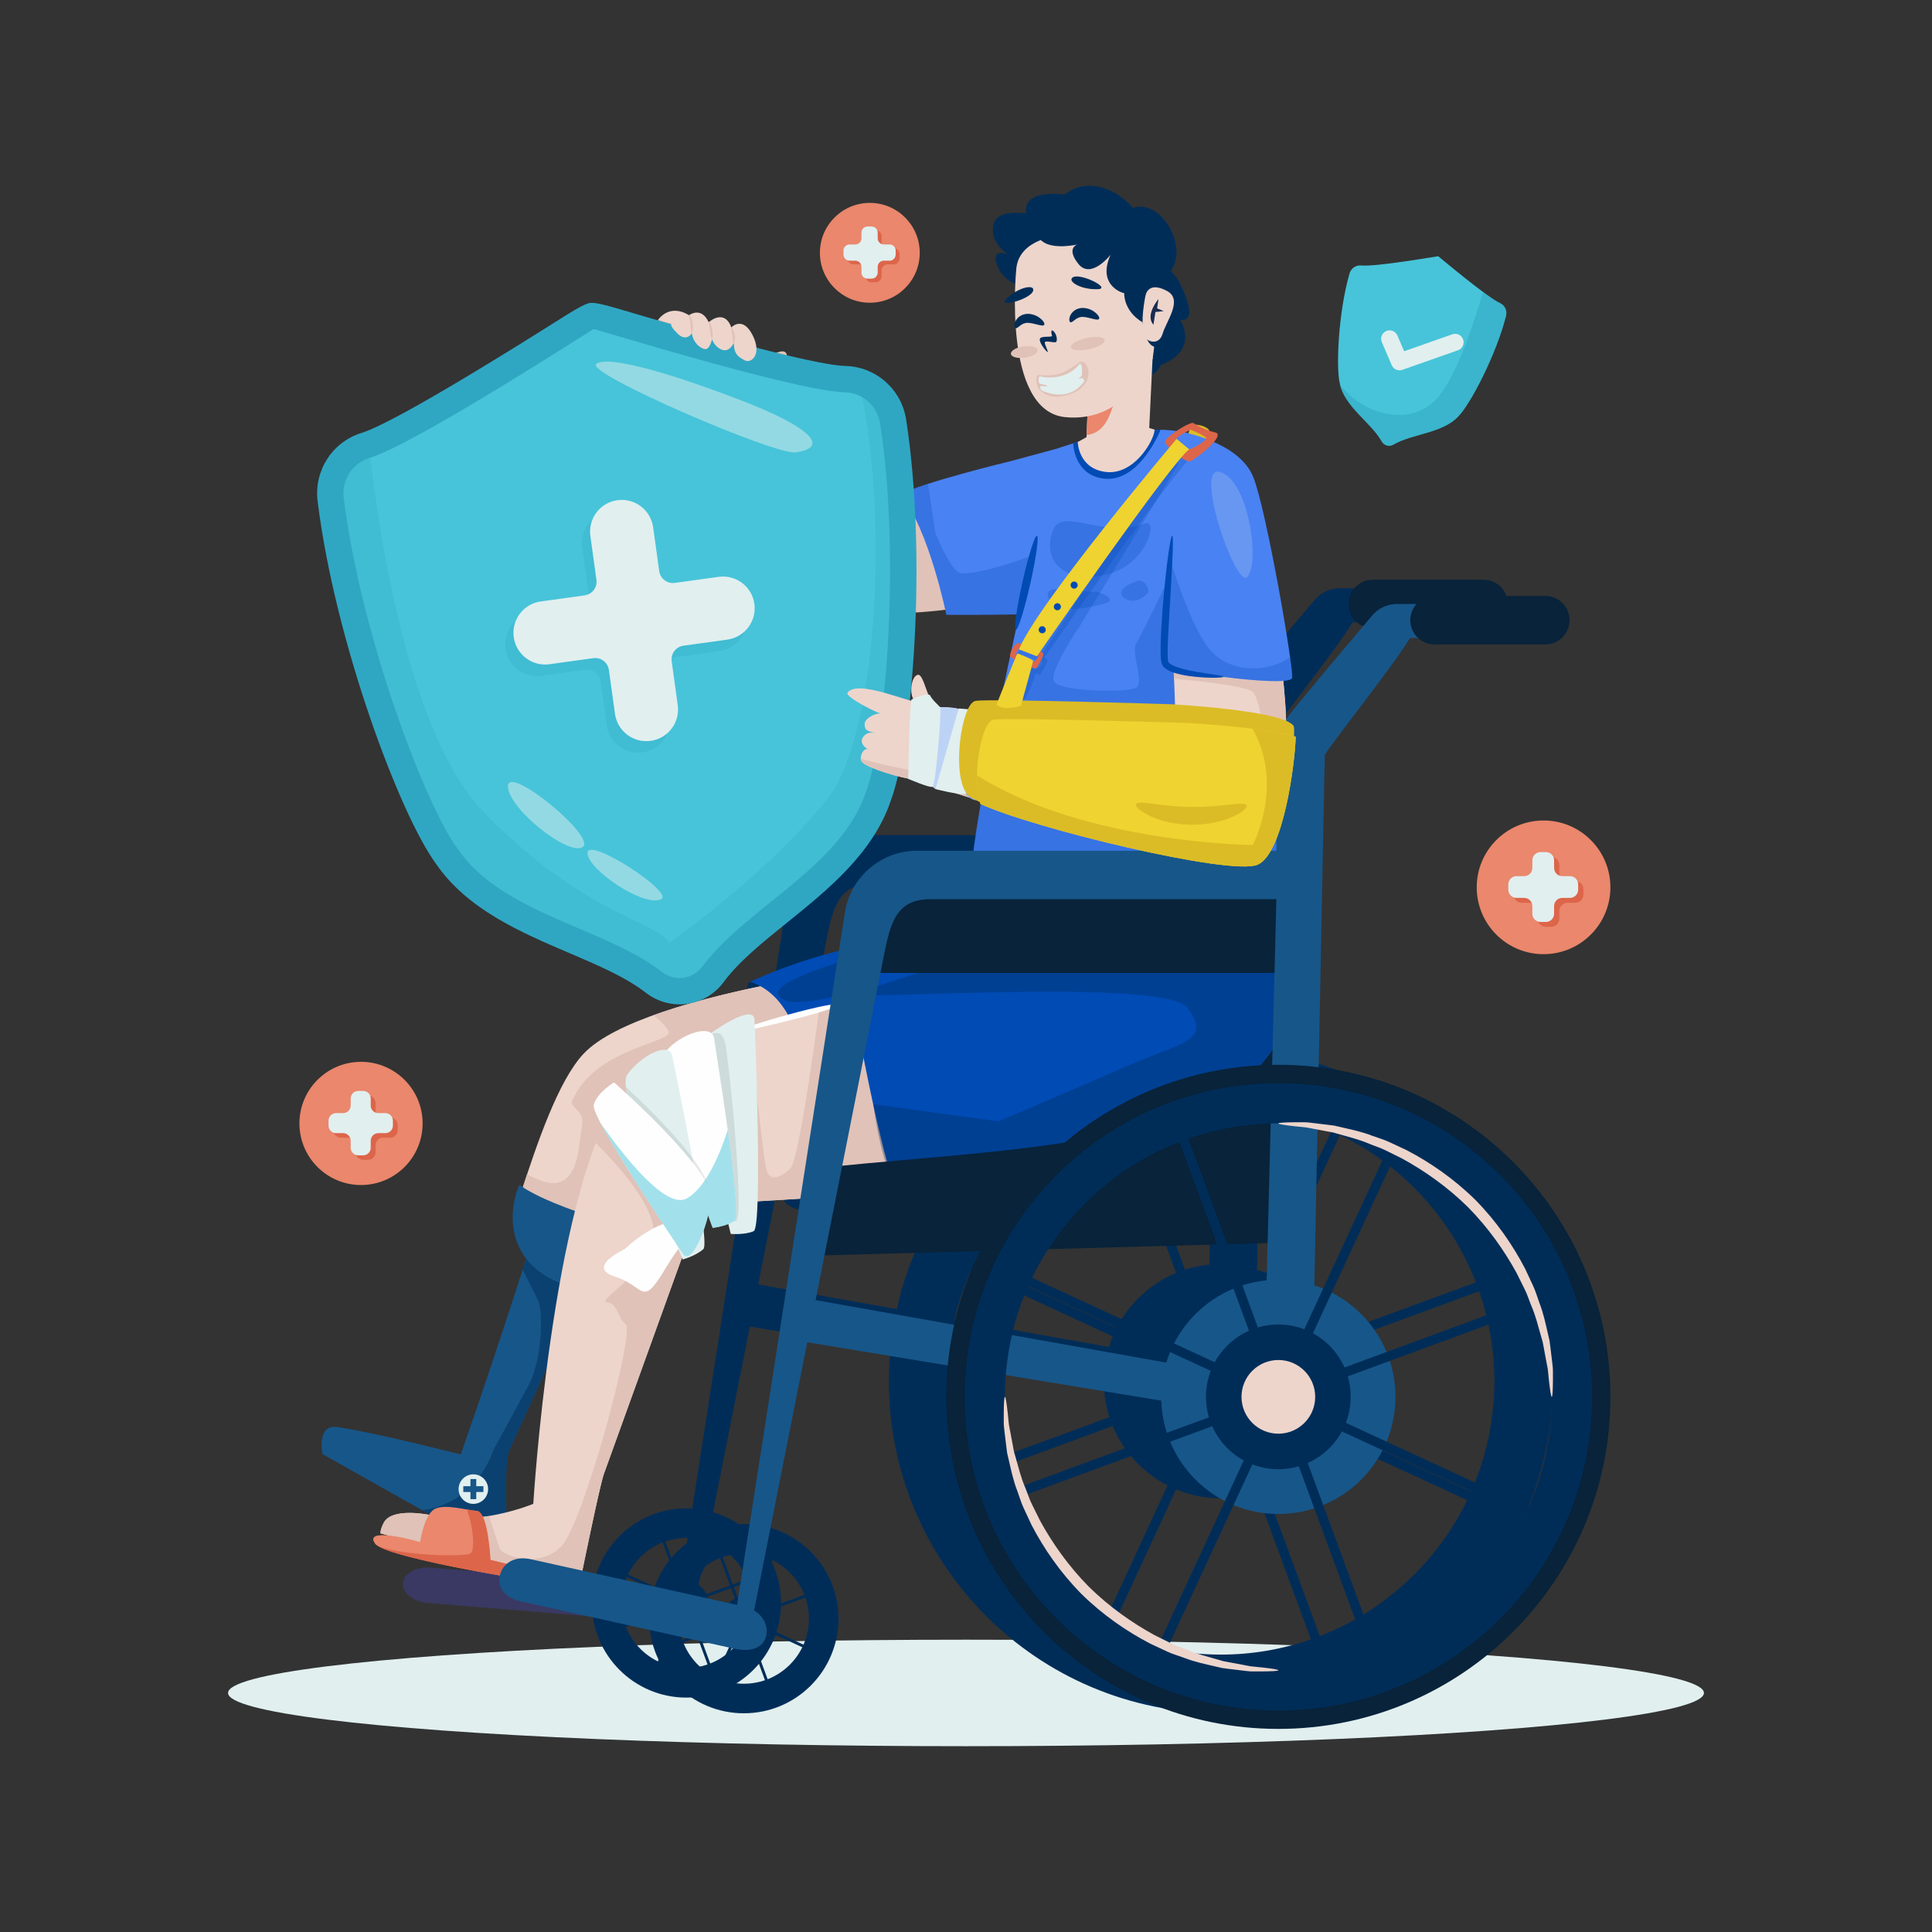 <?xml version="1.0" encoding="utf-8"?>
<svg xmlns="http://www.w3.org/2000/svg" id="Insurance012" version="1.1" viewBox="0 0 3000 3000">
  <rect x="0" y="0" width="3000" height="3000" fill="#333333" stroke="none"/>
  <ellipse cx="1500" cy="2628.799" fill="#e1efef" id="Shadow" rx="1145.889" ry="82.691"/>
  <g id="Character">
    <path d="M944.204,2456.907l-275.731-22.718c-22.301-1.841-41.392,8.944-42.641,24.083-1.249,15.138,15.819,28.906,38.127,30.74l275.731,22.718c22.301,1.841,41.399-8.944,42.641-24.086,1.249-15.139-15.819-28.899-38.127-30.737Z" fill="#393963"/>
    <path d="M1958.462,1632.975l9.55-485.349c19.99-30.675,105.259-136.589,132.243-181.155h44.27v-52.999h-64.615c-15.53,0-30.184,7.215-39.661,19.517,0,0-130.682,154.075-131.045,157.913-10.248,12.847-16.411,29.103-16.411,46.818v158.987h-557.832c-55.878,0-103.448,40.658-112.155,95.854l-147.924,950.068c-2.985-.181-5.947-.453-8.978-.453-81.188,0-146.94,65.798-146.94,146.936s65.753,146.925,146.94,146.925,146.925-65.745,146.925-146.925c0-66.776-44.607-123.07-105.606-140.938l57.131-288.248,218.258,36.012c-1.506,16.051-2.359,32.291-2.359,48.736,0,284.887,230.73,515.615,515.617,515.615s515.617-230.728,515.617-515.615c0-263.5-197.845-480.774-453.024-511.698ZM1067.793,2388.166l-10.647,68.38c-.259.071-.531.111-.789.187l-23.218-63.121c10.287-3.532,21.281-5.541,32.766-5.541.638,0,1.254.083,1.888.095ZM1028.961,2395.14l23.186,63.03c-6.811,3.035-12.33,8.288-15.882,14.789l-61.034-28.205c11.056-22.546,30.206-40.354,53.73-49.614ZM1033.522,2498.648l-63.123,23.224c-3.528-10.285-5.535-21.276-5.535-32.76,0-14.35,3.038-27.98,8.436-40.346l61.033,28.207c-1.459,3.776-2.333,7.839-2.333,12.14,0,3.331.626,6.493,1.522,9.536ZM971.926,2526.047l63.035-23.19c3.033,6.815,8.282,12.334,14.791,15.892l-28.207,61.032c-22.559-11.055-40.363-30.206-49.619-53.734ZM1025.551,2581.711l28.21-61.032c3.776,1.451,7.845,2.335,12.144,2.335,3.331,0,6.493-.636,9.536-1.532l23.222,63.125c-10.285,3.526-21.275,5.533-32.758,5.533-14.356,0-27.988-3.035-40.353-8.429ZM1102.836,2583.079l-23.186-63.03c6.815-3.031,12.333-8.284,15.891-14.793l61.035,28.205c-11.054,22.56-30.208,40.362-53.74,49.618ZM1098.275,2479.567l63.117-23.218c3.532,10.287,5.54,21.28,5.54,32.762,0,14.354-3.034,27.982-8.426,40.344l-61.038-28.205c1.455-3.784,2.339-7.853,2.339-12.14,0-3.339-.636-6.497-1.532-9.544ZM1159.866,2452.176l-63.024,23.182c-2.582-5.796-6.832-10.574-12.036-14.083l2.702-13.634,22.742-49.207c22.555,11.061,40.358,30.218,49.616,53.742ZM1106.247,2396.505l-15.065,32.599,7.066-35.648c2.715.918,5.394,1.91,8,3.049ZM1472.764,2110.813l241.379,39.826c.559,17.347,3.527,34.078,8.615,49.867l-227.851,83.817c-15.23-43.747-23.61-90.706-23.61-139.65,0-11.408.583-22.677,1.467-33.859ZM1877.73,1963.704c-13.02,1.29-25.623,3.975-37.689,7.865l-83.813-227.842c40.164-13.992,83.06-22.087,127.695-23.323l-6.193,243.301ZM1742.406,1748.822l83.805,227.826c-39.896,16.564-72.586,46.925-92.195,85.113l-220.458-101.884c46.605-96.217,128.502-172.112,228.848-211.055ZM1978.786,1982.82l101.884-220.466c96.24,46.617,172.112,128.54,211.047,228.863l-227.818,83.803c-16.559-39.889-46.915-72.588-85.114-92.2ZM1965.425,1976.607c-4.455-1.846-9.001-3.512-13.626-5.005l4.862-247.101c38.822,5.571,75.917,16.413,110.602,31.746l-101.838,220.359ZM1507.451,1973.282l220.353,101.836c-2.214,5.342-4.189,10.814-5.895,16.401l-239.602-42.709c6.049-26.185,14.497-51.441,25.144-75.527ZM1727.833,2214.333c16.557,39.903,46.916,72.598,85.119,92.202l-101.894,220.478c-96.251-46.599-172.131-128.506-211.057-228.871l227.833-83.809ZM1826.312,2312.746c21.43,8.876,44.915,13.799,69.558,13.799,19.485,0,38.238-3.095,55.834-8.763l83.82,227.852c-43.747,15.23-90.708,23.61-139.653,23.61-61.016,0-118.97-12.96-171.403-36.125l101.845-220.373ZM2049.344,2540.54l-83.809-227.836c39.904-16.556,72.597-46.909,92.202-85.111l220.475,101.892c-46.599,96.251-128.506,172.128-228.868,211.055ZM2284.317,2316.075l-220.37-101.842c8.877-21.431,13.8-44.916,13.8-69.561,0-19.48-3.098-38.232-8.772-55.829l227.838-83.807c15.243,43.751,23.629,90.708,23.629,139.636,0,61.018-12.961,118.972-36.125,171.403ZM1177.335,1994.449l105.239-530.99c10.514-53.192,18.735-91.531,72.953-91.531h537.267l-6.551,257.372c-242.138,4.448-443.254,175.616-493.681,403.512l-215.226-38.363Z" fill="#002d58"/>
    <path d="M2303.673,900.187h-172.055c-20.783,0-37.626,16.852-37.626,37.631s16.843,37.631,37.626,37.631h172.055c20.779,0,37.627-16.852,37.627-37.631s-16.848-37.631-37.627-37.631Z" fill="#08233a"/>
    <g>
      <g>
        <path d="M913.343,1982.436l-122.849,270.74c-8.874,17.748-2.469,140.537-2.469,140.537-7.652,21.248-18.235,15.55-18.235,15.55l-269.151-151.407s-9.886-47.233,24.017-41.863c75.173,11.906,188.279,42.681,190.916,42.176,0,0,47.651-134.868,107.486-322.351l90.285,46.619Z" fill="#175689"/>
        <path d="M790.52,2253.204c-8.872,17.746-2.523,140.509-2.523,140.509-7.653,21.248-18.235,15.55-18.235,15.55l-114.134-64.232c86.862-11.641,110.551-93.699,110.551-93.699,0,0,33.46-60.569,55.032-101.273,21.493-40.704,21.818-115.762,14.572-130.253-5.047-10.095-17.177-34.436-24.178-48.356,3.826-11.641,7.571-23.526,11.478-35.658l90.283,46.647-122.846,270.766Z" fill="#002d58" opacity=".5"/>
        <path d="M1165.061,1524.465c-23.961.119,30.914,326.917,56.729,345.356,25.815,18.439,57.162,10.215,70.069-8.722,12.907-18.937-41.824-265.642-55.197-285.929-13.373-20.287-30.454-50.908-71.601-50.705Z" fill="#002d58"/>
        <path d="M1444.555,1490.001l-1.546,331.25-376.839,1.139-51.043,95.005-208.568-57.391c27.353-85.479,60.568-182.114,99.481-223.631,94.433-100.785,538.516-146.372,538.516-146.372Z" fill="#edd5cc"/>
        <path d="M1444.552,1490.001l-1.545,331.254-376.84,1.131-51.041,95.008-208.563-57.389c3.817-12.053,7.81-24.343,11.887-36.634,17.664,9.76,39.072,18.068,53.24,11.316,27.756-13.276,26.532-56.663,31.822-84.668,5.217-28.088-19.909-29.203-14.977-40.783,35.461-83.275,159.181-89.989,149.514-108.254-4.865-9.169-14.884-17.996-23.721-24.541,164.025-59.111,430.225-86.441,430.225-86.441Z" fill="#e0c2b8"/>
        <path d="M1015.126,1917.394l-7.082,13.187s-34.843,107.622-138.801,61.464c-89.631-36.308-77.764-119.981-62.685-152.233,51.254,38.282,208.568,77.582,208.568,77.582Z" fill="#175689"/>
        <g>
          <circle cx="735.016" cy="2312.272" fill="#e1efef" r="22.915"/>
          <polygon fill="#175689" points="750.63 2307.748 739.539 2307.748 739.539 2296.658 730.494 2296.658 730.494 2307.748 719.403 2307.748 719.403 2316.794 730.494 2316.794 730.494 2327.886 739.539 2327.886 739.539 2316.794 750.63 2316.794 750.63 2307.748"/>
        </g>
      </g>
      <path d="M1165.061,1524.465c132.33,43.873,78.513,342.668,107.391,349.886,28.872,7.218,388.668-49.965,422.351-58.663,33.679-8.707,137.14-379.226,137.14-379.226l-364.612,9.626s-167.174,15.302-302.27,78.377Z" fill="#004bb4"/>
    </g>
    <path d="M1223.289,1554.883c15.108,5.44,98.751-7.817,109.605-25.003,10.854-17.186,15.239-54.839,6.332-47.94-50.966,17.203-173.497,52.219-115.937,72.944Z" fill="#002d58" opacity=".35"/>
    <g>
      <path d="M1433.207,1849.641l-20.624-306.113s-378.396,44.356-455.107,164.635c-101.08,158.477-129.378,626.95-129.378,626.95-3.425,1.716-91.11,36.434-161.575,17.191,0,0-58.667-12.394-70.928,12.754-6.459,13.243-4.389,16.063-4.389,16.063l297.195,81.154s9.935,2.524,15.097-19.487c0,0,27.349-134.016,33.863-153.091l151.181-418.955,344.665-21.101Z" fill="#edd5cc"/>
      <path d="M1433.225,1849.665l-344.686,21.086-151.174,418.93c-6.514,19.126-33.865,153.124-33.865,153.124-5.124,21.979-15.143,19.458-15.143,19.458l-201.323-54.951-95.817-26.21s-2.116-2.769,4.398-16.035c12.208-25.163,70.904-12.789,70.904-12.789,9.532,2.614,19.375,4.232,29.229,5.051,21.74,1.877,43.801,0,63.498-3.34,6.835,21.252,14.168,43.553,16.284,49.745,4.232,12.54,61.216,31.988,95.496-1.794,34.186-33.865,114.944-331.576,100.62-345.257-14.334-13.754-12.218-32.154-29.063-34.591-16.855-2.365,55.439-38.595,71.225-97.042,11.803-43.719-54.537-116.334-88.734-150.199,9.854-25.64,20.682-48.272,32.403-66.672,32.257-50.616,117.91-87.79,206.322-113.876,6.42,61.247,21.844,205.254,26.179,221.383,5.539,20.547,20.744,12.644,36.499,0,12.426-9.968,36.136-177.882,45.596-248.381,78.693-16.575,140.47-23.815,140.47-23.815l20.682,306.175Z" fill="#e0c2b8"/>
      <path d="M1134.104,1605.636c-.838.576,157.083-33.853,165.073-44.422,7.99-10.569-147.094,32.056-165.073,44.422Z" fill="#fefefe"/>
      <path d="M652.241,2394.647s6.866-45.403,24.238-52.213c17.377-6.815,46.175,2.266,63.907,3.716,17.728,1.451,21.165,76.099,21.165,76.099,0,0,142.174,33.872,144.002,40.944,1.824,7.063-305.121-41.442-323.021-66.087-17.899-24.641,50.321-8.703,69.709-2.459Z" fill="#ea876c"/>
      <path d="M905.538,2463.159c1.791,6.674-273.696-36.473-317.9-61.953,45.913,15.956,135.138,15.63,142.709,11.233,7.57-4.394,4.965-41.517-5.536-68.545,5.699.978,10.99,1.872,15.549,2.28,17.746,1.465,21.166,76.036,21.166,76.036,0,0,142.22,33.947,144.012,40.949Z" fill="#dd654a"/>
    </g>
    <g>
      <path d="M1091.919,1909.27s-18.758-6.059-57.47,58.625c-39.034,65.238-31.585,29.499-79.052,14.603-47.029-14.754,15.058-43.09,15.058-43.09,0,0,73.224-73.207,121.463-30.138Z" fill="#fefefe"/>
      <path d="M1134.742,1916.012s-70.692-279.416-45.75-300.208c25.01-20.852,81.343-56.732,82.596-32.576,1.249,24.234,12.651,322.412-1.287,328.54-13.908,6.111-35.558,4.244-35.558,4.244Z" fill="#e1efef"/>
      <path d="M1105.69,1605.389c2.799-.416,15.44-7.712,20.582,15.316,5.163,23.126,33.001,291.248,14.303,275.052-18.586-16.11-34.885-290.368-34.885-290.368Z" fill="#231f20" opacity=".1"/>
      <path d="M1106.6,1906.614s-93.548-250.433-71.164-275.867c22.427-25.482,70.327-42.146,73.499-18.097,3.184,24.13,44.587,274.344,31.64,283.107-12.917,8.75-33.975,10.857-33.975,10.857Z" fill="#fefefe"/>
      <path d="M1059.944,1955.729s-106.07-257.921-86.029-286.879c20.067-28.98,65.362-52.836,70.023-29.113,4.682,23.804,60.199,289.046,48.245,299.856-11.948,10.801-32.238,16.136-32.238,16.136Z" fill="#e1efef"/>
      <path d="M976.811,1723.187l-5.158-35.473s120.572,109.567,127.021,154.099c6.493,44.811-121.862-118.627-121.862-118.627Z" fill="#231f20" opacity=".1"/>
      <path d="M953.474,1680.647s155.172,136.535,150.649,180.843c-4.545,44.48-30.915,104.744-43.618,85.579-12.642-19.071-143.461-212.231-138.552-231.404,4.914-19.152,31.52-35.018,31.52-35.018Z" fill="#fefefe"/>
      <path d="M1140.584,1895.73c-12.945,8.793-33.948,10.907-33.948,10.907,0,0-2.768-7.326-7.082-19.293-9.28,38.262-28.737,75.303-39.076,59.754-10.094-15.387-96.306-142.627-127.485-202.3,38.017,53.893,101.516,133.103,132.939,116.333,30.773-16.445,52.835-71.558,64.15-106.564,9.444,68.547,17.178,136.685,10.502,141.163Z" fill="#47c4d9" opacity=".5"/>
    </g>
    <path d="M1985.032,1446.087h-360.513l-302.48,97.441s47.834,268.378,73.15,311.167c17.528,29.633,385.069-50.836,500.025-90.258,138.209-47.383,89.819-318.35,89.819-318.35Z" fill="#004bb4"/>
    <path d="M1895.225,1764.457c-114.992,39.371-482.489,119.879-500.042,90.222-12.851-21.633-29.262-68.769-39.359-140.183l194.499,26.76s107.589-45.392,195.429-84.075c87.773-38.751,137.87-39.249,98.056-92.292-31.6-42.01-423.647-18.126-528.039-18.505l308.722-100.307h360.518s48.399,270.979-89.783,318.382Z" fill="#002d58" opacity=".35"/>
    <g>
      <path d="M1021.713,496.983s-9.551,90.388,25.524,137.312c0,0,65.667,244.208,101.829,288.78,36.162,44.572,321.288,30.768,339.298,19.071,18.01-11.697-53.066-174.131-53.066-174.131l-160.794,26.066s-104.243-177.34-99.859-187.26,50.418-32.157,47.24-55.137c-3.178-22.98-62.654,26.518-62.654,26.518,0,0-7.612-37.941-20.385-44.592-12.773-6.651-117.133-36.628-117.133-36.628Z" fill="#e0c2b8"/>
      <path d="M1641.878,696.47l-73.645,19.878s-137.875,33.252-169.634,51.562c44.088,54.354,70.886,186.594,70.886,186.594,0,0,24.489.744,124.63-.595,58.129-57.29,63.962-257.849,47.763-257.44Z" fill="#4982f3"/>
      <path d="M1639.343,845.512c-8.62,44.192-23.099,86.627-45.196,108.387-100.185,1.34-124.623.586-124.623.586,0,0-26.867-132.241-70.891-186.56,8.286-4.771,23.852-10.546,42.35-16.572l11.634,76.833s21.343,53.148,36.658,61.266c10.881,5.777,94.075-13.977,150.068-43.941Z" fill="#004bb4" opacity=".25"/>
      <g>
        <g>
          <path d="M1066.91,1558.734c22.864-3.164,43.11-15.265,57.003-34.065,23.405-31.654,59.899-61.091,98.535-92.256,62.683-50.559,133.7-107.833,160.915-189.675,32.843-87.633,57.195-373.126,23.696-591.179-7.242-47.12-46.971-82.16-94.466-83.313-26.604-.65-109.94-16.756-355.832-89.794q-31.39-9.322-40.454-8.067t-37.162,19.005c-216.593,136.899-292.305,174.97-317.68,182.803-45.392,14.007-74.112,58.52-68.281,105.835,26.972,218.952,127.939,487.086,183.354,562.521,48.414,71.376,132.317,107.216,206.374,138.852,45.647,19.501,88.765,37.921,119.887,62.035,18.476,14.316,41.247,20.463,64.111,17.299Z" fill="#2fa7c3"/>
          <path d="M533.796,773.024c-3.393-27.543,13.227-53.548,39.743-61.733,72.942-22.52,347.594-200.81,348.369-200.37.626-.634,313.375,96.368,389.692,98.231,27.743.676,50.8,21.191,55.015,48.62,32.701,212.849,7.439,494.605-21.836,571.311-38.372,117.046-186.595,180.403-253.768,271.267-7.161,9.687-17.772,16.201-29.707,17.852s-23.916-1.736-33.439-9.114c-89.325-69.206-249.186-89.928-317.9-192.155-49.006-65.873-149.837-330.179-176.169-543.909Z" fill="#47c4d9"/>
          <path d="M827.062,951.769l68.074-9.421c11.756-1.627,19.967-12.475,18.34-24.231l-9.421-68.075c-3.725-26.921,15.078-51.764,41.998-55.489,26.921-3.725,51.764,15.078,55.489,41.998l9.421,68.075c1.627,11.756,12.475,19.967,24.231,18.34l68.075-9.421c26.921-3.726,51.764,15.078,55.489,41.998,3.726,26.921-15.078,51.764-41.998,55.489l-68.075,9.421c-11.756,1.627-19.967,12.475-18.34,24.231l9.421,68.075c3.725,26.921-15.078,51.764-41.998,55.489-26.921,3.725-51.764-15.078-55.489-41.998l-9.421-68.075c-1.627-11.756-12.475-19.967-24.231-18.34l-68.075,9.421c-26.921,3.726-51.764-15.078-55.489-41.998-3.725-26.921,15.078-51.764,41.998-55.489Z" fill="#2fa7c3" opacity=".25"/>
          <path d="M839.699,933.934l68.075-9.421c11.756-1.627,19.967-12.475,18.34-24.231l-9.421-68.075c-3.726-26.921,15.078-51.764,41.998-55.489,26.921-3.725,51.764,15.078,55.489,41.998l9.421,68.075c1.627,11.756,12.475,19.967,24.231,18.34l68.075-9.421c26.921-3.726,51.764,15.078,55.489,41.998,3.725,26.921-15.078,51.764-41.998,55.489l-68.075,9.421c-11.756,1.627-19.967,12.475-18.34,24.231l9.421,68.075c3.726,26.921-15.078,51.764-41.998,55.489s-51.764-15.078-55.489-41.998l-9.421-68.075c-1.627-11.756-12.475-19.967-24.231-18.34l-68.075,9.421c-26.921,3.726-51.764-15.078-55.489-41.998-3.725-26.921,15.078-51.764,41.998-55.489Z" fill="#e1efef"/>
          <path d="M709.957,1316.921c68.728,102.248,228.576,122.96,317.921,192.17,9.527,7.396,21.468,10.739,33.409,9.087,11.941-1.653,22.578-8.12,29.738-17.825,67.139-90.866,215.409-154.218,253.732-271.28,29.297-76.7,54.555-358.451,21.861-571.279-2.714-17.692-13.266-32.494-27.835-41,42.634,210.921,19.332,532.152-53.84,623.586-96.962,121.139-245.729,223.512-245.729,223.512-16.793-31.102-135.423-44.658-288.386-203.006-109.662-113.482-157.276-395.722-175.978-550.066-.454.169-.857.331-1.32.449-26.501,8.185-43.15,34.19-39.757,61.78,26.334,213.709,127.212,478.004,176.184,543.872Z" fill="#2fa7c3" opacity=".25"/>
          <path d="M925.88,565.039c17.789-13.34,110.549,12.728,224.334,56.439,104.923,40.308,140.976,72.892,85.317,80.961-31.668,4.59-328.398-123.341-309.651-137.4Z" fill="#e1efef" opacity=".5"/>
        </g>
        <path d="M788.739,1220.913c.375,34.801,95.135,109.766,116.294,94.166,21.159-15.6-116.669-128.967-116.294-94.166Z" fill="#e1efef" opacity=".5"/>
        <path d="M1026.877,1396.147c19.889-10.492-113.728-97.402-114.562-71.943-.834,25.459,88.288,85.804,114.562,71.943Z" fill="#e1efef" opacity=".5"/>
      </g>
      <path d="M2032.71,1416.722c-11.956,33.408-493.041,3.128-521.665-26.989-28.626-30.112,130.834-693.264,130.834-693.264,0,0,125.66-46.559,209.092-22.24,84.944,32.728,131.672,502.232,181.739,742.493Z" fill="#4982f3"/>
      <path d="M2032.717,1416.742c-11.968,33.395-493.057,3.098-521.68-27.034-12.89-13.558,12.387-155.507,44.024-307.585,9.959-1.003,20.757-3.682,20.757-3.682l257.618-387.599,3.85,17.745-160.781,263.81s-47.122,68.549-40.091,85.205c6.948,16.656,115.418,18.413,128.14,10.127,12.722-8.286-9.04-55.322,0-69.05,9.039-13.642,85.286-173.084,85.286-173.084l2.427-150.738c84.116,36.826,130.65,502.764,180.449,741.886Z" fill="#004bb4" opacity=".25"/>
      <path d="M1577.407,977.882c-3.336-.75,1.3-34.043,10.353-74.36,9.053-40.32,19.095-72.399,22.431-71.649,3.336.748-1.3,34.041-10.353,74.36-9.053,40.32-19.095,72.397-22.431,71.649Z" fill="#004bb4"/>
      <path d="M1778.539,812.636c-64.33,23.997-127.256-23.929-142.22,8.104-14.959,32.039-4.598,81.186,69.058,73.604,73.65-7.589,94.736-89.755,73.162-81.708Z" fill="#004bb4" opacity=".25"/>
      <path d="M1703.499,918.919c-27.859,1.969-84.913-16.096-75.698,9.108,9.21,25.209,50.12,18.245,82.857,10.558,32.722-7.682-7.159-19.666-7.159-19.666Z" fill="#004bb4" opacity=".25"/>
      <path d="M1765.162,902.249c-16.953,5.83-34.511,17.937-17.194,27.614,17.317,9.676,32.808-6.861,34.859-10.456,2.046-3.6-5.251-21.419-17.666-17.158Z" fill="#004bb4" opacity=".25"/>
      <g>
        <path d="M1832.781,441.081c-24.545-51.363-131.789-86.171-195.194-88.684-4.653-8.157-10.654-14.077-17.618-15.932,0,0-67.262-19.08-76.597,10.008-9.334,29.086,21.94,48.766,21.94,48.766,0,0-24.951-10.467-18.338,12.42,6.091,21.083,25.359,40.898,62.593,37.29,29.092,58.77,86.038,126.879,146.874,137.962,0,0,31.736,13.045,46.6-16.602,0,0,57.662-16.891,29.74-70.113,0,0,31.11,9.983,0-55.115Z" fill="#002d58"/>
        <path d="M1666.511,688.463s.302,42.975,39.418,53.236c60.811,15.952,96.256-74.502,96.256-74.502,0,0-63.084-1.277-135.675,21.266Z" fill="#004bb4"/>
        <path d="M1792.957,667.312c-.831-.723-6.926-2.172-8.444-2.698l5.303-110.346-100.395,66.064-2.229,58.425-13.641,7.584s.631,41.975,44.583,46.619c42.895,4.366,73.584-48.022,74.824-65.649Z" fill="#edd5cc"/>
        <path d="M1729.128,628.768c-6.605,16.722-13.028,42.805-41.821,46.965l1.35-35.339c4.394-.203,8.775-.556,13.127-1.346,9.983-1.813,18.538-6.097,27.345-10.28Z" fill="#ea876c"/>
        <path d="M1789.414,398.073c-34.267-40.598-206.821-59.288-211.449,21.135,0,0-21.787,218.279,75.626,228.48,97.413,10.205,136.225-90.773,136.225-90.773,0,0,19.805-134.893-.402-158.842Z" fill="#edd5cc"/>
        <g>
          <g>
            <path d="M1610.957,582.305c33.466,2.716,42.892-3.971,66.018-20.363,13.59-4.919,27.99,36.452-17.614,51.034-37.978,12.143-56.736-13.722-48.403-30.671Z" fill="#e0c2b8"/>
            <path d="M1680.468,586.593l3.612,4.632c-25.507,37.089-66.672,14.83-66.672,14.83-2.835-2.34-2.154-5.398-1.439-7.033,3.003.825,10.199,1.107,10.535.241.335-.869-8.121-2.632-11.724-3.191l-.044-.1c-4.436-4.867-.594-11.605-.594-11.605,43.778,9.231,62.891-20.107,62.891-20.107,3.815,2.385,3.307,13.399,2.881,18.385-1.371,3.125-4.922,4.581-4.834,4.779.278.357,3.951.528,5.389-.83Z" fill="#e1efef"/>
          </g>
          <path d="M1662.208,500.358c-1.72-.549-2.784-4.215-.552-9.884,1.212-2.742,3.399-5.997,7.066-8.522,3.613-2.538,8.648-4.027,13.445-3.805,9.672.523,16.283,4.932,20.175,8.489,3.937,3.669,5.351,6.956,4.291,8.479-2.152,3.609-13.917-2.325-24.818-3.003-5.192-.204-8.662,1.567-12.071,4.031-3.201,2.474-5.652,4.857-7.536,4.215Z" fill="#002d58"/>
          <path d="M1576.98,509.557c-1.719-.55-2.784-4.214-.551-9.884,1.212-2.742,3.399-5.996,7.066-8.522,3.614-2.537,8.648-4.026,13.445-3.805,9.672.525,16.283,4.932,20.174,8.491,3.938,3.668,5.352,6.955,4.291,8.478-2.152,3.609-13.917-2.325-24.817-3.003-5.193-.204-8.662,1.567-12.071,4.031-3.202,2.474-5.653,4.857-7.536,4.215Z" fill="#002d58"/>
          <path d="M1663.879,432.96c-2.443,5.978,16.427,17.033,40.649,16.078,24.22-.946-35.055-29.775-40.649-16.078Z" fill="#002d58"/>
          <path d="M1604.193,448.494c-2.161-6.08-23.598-1.744-41.018,15.109-17.425,16.852,45.979-1.171,41.018-15.109Z" fill="#002d58"/>
          <path d="M1634.894,513.554c6.35,4.356,7.784,16.76,4.383,17.763-3.402,1.003-14.721-2.506-16.635-.187-1.914,2.319,7.46,18.303,3.275,14.987-4.185-3.315-14.16-17.051-10.624-20.946,3.535-3.895,19.408-.918,18.249-3.921-1.159-3.003-2.069-10.043,1.353-7.697Z" fill="#002d58"/>
          <path d="M1715.328,527.941c-1.036-4.785-13.632-6.119-28.133-2.98-14.502,3.139-25.419,9.563-24.383,14.348,1.036,4.785,13.632,6.119,28.134,2.98,14.502-3.14,25.419-9.563,24.383-14.348Z" fill="#e0c2b8"/>
          <path d="M1611.231,543.451c-.728-4.841-10.6-7.37-22.05-5.649-11.449,1.721-20.141,7.041-19.413,11.882.728,4.841,10.6,7.371,22.049,5.649,11.45-1.721,20.142-7.041,19.414-11.883Z" fill="#e0c2b8"/>
        </g>
        <path d="M1745.634,455.238c-5.934-.991-41.541-14.252-21.156-59.65,0,0-30.276,38.868-49.955,14.234-19.679-24.634-1.676-30.169-1.676-30.169,0,0-38.083,8.895-55.193-5.551-17.11-14.445-60.719-82.112,35.821-72.102,31.282-25.905,77.959-12.081,105.706,20.914,46.503-16.312,94.122,71.987,50.325,106.582,50.093,61.516-22.937,166.322-35.396,71.001-29.968-17.81-28.475-45.259-28.475-45.259Z" fill="#002d58"/>
        <path d="M1812.301,451.909c-24.978-13.451-32.138-.243-33.68,7.488-3.203,16.056-8.399,50.922.183,65.266,3.286,5.493,20.951,12.434,26.561-6.741,5.61-19.168,31.919-52.567,6.937-66.014Z" fill="#edd5cc"/>
        <path d="M1798.866,464.343s-21.395,25.11-7.746,39.882l3.024-19.733,12.87-1.377-10.232-4.265,2.084-14.507Z" fill="#192c51"/>
      </g>
    </g>
    <g>
      <path d="M2019.541,1354.793h-601.573l-89.149,156.022h675.467c17.951,273.876-411.795,267.842-723.483,302.152l-30.671,137.204,776.906-21.594-7.497-573.784Z" fill="#08233a"/>
      <g>
        <path d="M1188.945,2513.458c0-3.339-.635-6.497-1.532-9.544l92.157-33.902-1.532-4.171-92.058,33.863c-3.035-6.81-8.288-12.333-14.802-15.887l41.197-89.136-4.034-1.867-41.163,89.072c-3.781-1.454-7.848-2.334-12.136-2.334-3.339,0-6.501.631-9.548,1.528l-33.898-92.157-4.176,1.536,33.863,92.059c-6.81,3.034-12.329,8.287-15.882,14.788l-89.141-41.193-1.867,4.038,89.076,41.167c-1.459,3.776-2.334,7.84-2.334,12.14,0,3.33.626,6.493,1.523,9.535l-92.157,33.906,1.535,4.171,92.06-33.868c3.033,6.815,8.282,12.334,14.791,15.891l-41.193,89.132,4.034,1.867,41.167-89.068c3.776,1.45,7.845,2.334,12.145,2.334,3.33,0,6.493-.635,9.535-1.532l33.902,92.158,4.171-1.536-33.863-92.054c6.815-3.03,12.333-8.282,15.891-14.792l89.132,41.189,1.867-4.034-89.072-41.159c1.455-3.785,2.339-7.853,2.339-12.14Z" fill="#002d58"/>
        <path d="M1155.043,2366.521c-81.189,0-146.94,65.8-146.94,146.937s65.752,146.924,146.94,146.924,146.924-65.744,146.924-146.924-65.8-146.937-146.924-146.937ZM1155.043,2614.486c-55.814,0-101.041-45.218-101.041-101.028s45.227-101.041,101.041-101.041,101.028,45.27,101.028,101.041-45.223,101.028-101.028,101.028Z" fill="#002d58"/>
        <path d="M1172.299,2513.458c0,9.535-7.725,17.26-17.256,17.26s-17.273-7.725-17.273-17.26,7.733-17.269,17.273-17.269,17.256,7.737,17.256,17.269Z" fill="#515184"/>
      </g>
      <path d="M2169.048,937.818c-15.53,0-30.185,7.214-39.661,19.517,0,0-130.681,154.076-131.046,157.913-10.247,12.848-16.41,29.104-16.41,46.819v158.987h-557.831c-55.878,0-103.448,40.657-112.155,95.852l-171.338,1100.448,22.573,22.577,90.312-455.659,729.508,120.365v-58.123l-716.527-127.72,105.239-530.99c10.514-53.192,18.736-91.531,72.953-91.531h537.266l-19.449,764.068h75.22l19.448-988.37c19.99-30.675,105.259-136.589,132.243-181.155h44.27v-52.999h-64.615Z" fill="#175689"/>
      <g>
        <path d="M2166.885,2169.019c0-100.393-81.408-181.873-181.877-181.873s-181.878,81.48-181.878,181.873,81.416,181.873,181.878,181.873,181.877-81.403,181.877-181.873Z" fill="#175689"/>
        <g>
          <polygon fill="#002d58" points="2397.702 2025.06 2392.612 2011.238 1999.157 2155.973 2175.027 1775.405 2161.654 1769.229 1985.78 2149.785 1841.045 1756.325 1827.222 1761.419 1971.953 2154.875 1591.394 1979.001 1585.214 1992.373 1965.779 2168.246 1572.318 2312.982 1577.404 2326.805 1970.863 2182.069 1794.985 2562.633 1808.362 2568.813 1984.235 2188.253 2128.975 2581.709 2142.799 2576.623 1998.067 2183.168 2378.622 2359.041 2384.802 2345.665 2004.238 2169.791 2397.702 2025.06"/>
          <path d="M1985.008,1653.402c-284.887,0-515.617,230.915-515.617,515.617s230.729,515.616,515.617,515.616,515.616-230.729,515.616-515.616-230.911-515.617-515.616-515.617ZM1985.008,2618.608c-248.343,0-449.589-201.237-449.589-449.589s201.246-449.589,449.589-449.589,449.589,201.423,449.589,449.589-201.242,449.589-449.589,449.589Z" fill="#08233a"/>
          <path d="M1985.008,1682.093c-269.035,0-486.926,218.067-486.926,486.926s217.891,486.926,486.926,486.926,486.926-217.891,486.926-486.926-218.062-486.926-486.926-486.926ZM1985.008,2593.591c-234.524,0-424.573-190.039-424.573-424.572s190.048-424.573,424.573-424.573,424.572,190.216,424.572,424.573-190.044,424.572-424.572,424.572Z" fill="#002d58"/>
          <path d="M2097.365,2169.019c0,62.066-50.286,112.361-112.357,112.361s-112.357-50.295-112.357-112.361,50.291-112.361,112.357-112.361,112.357,50.347,112.357,112.361Z" fill="#002d58"/>
          <path d="M2042.225,2169.019c0,31.606-25.611,57.213-57.217,57.213s-57.208-25.607-57.208-57.213,25.606-57.208,57.208-57.208,57.217,25.628,57.217,57.208Z" fill="#edd5cc"/>
        </g>
      </g>
      <path d="M1154.914,2494.405l-330.483-73.207c-26.728-5.926-44.225,7.198-48.246,25.338-4.025,18.144,6.958,34.445,33.693,40.367l330.48,73.211c26.735,5.922,45.471-2.034,49.483-20.182,4.021-18.144-8.191-39.605-34.927-45.527Z" fill="#175689"/>
      <path d="M2399.568,925.407h-172.05c-20.787,0-37.63,16.844-37.63,37.627s16.843,37.635,37.63,37.635h172.05c20.779,0,37.627-16.852,37.627-37.635s-16.848-37.627-37.627-37.627Z" fill="#08233a"/>
    </g>
    <path d="M1560.436,2169.018c1.108.002,2.637,9.311,4.44,25.977.42,4.162.887,8.789,1.398,13.853.347,5.072,1.871,10.456,2.833,16.304,1.084,5.825,2.243,12.056,3.472,18.661.612,3.297,1.242,6.686,1.889,10.166.971,3.411,1.968,6.907,2.989,10.49,4.126,14.308,7.856,30.178,14.801,46.263,3.329,8.065,5.925,16.753,10.087,25.066,4.129,8.318,8.378,16.88,12.736,25.659,18.8,34.334,43.617,69.885,75.37,102.12,32.235,31.752,67.786,56.568,102.12,75.37,8.779,4.357,17.341,8.606,25.66,12.734,8.313,4.164,17.001,6.76,25.066,10.089,16.084,6.944,31.955,10.675,46.262,14.801,3.583,1.022,7.08,2.017,10.49,2.989,3.48.646,6.87,1.276,10.166,1.89,6.606,1.228,12.835,2.387,18.662,3.47,5.846.962,11.231,2.486,16.304,2.832,5.063.513,9.69.98,13.853,1.399,16.665,1.803,25.973,3.333,25.975,4.44s-9.324,1.695-26.356,1.799c-4.264-.006-9.002-.012-14.188-.018-5.205.097-10.749-1-16.778-1.554-6.02-.723-12.457-1.499-19.283-2.317-3.414-.443-6.926-.9-10.531-1.367-3.54-.815-7.172-1.652-10.892-2.506-14.869-3.512-31.393-6.742-48.202-13.336-8.427-3.152-17.494-5.609-26.194-9.669-8.705-4.07-17.664-8.26-26.851-12.557-35.944-18.716-73.177-44.15-106.636-77.135-32.984-33.46-58.419-70.692-77.136-106.636-4.296-9.186-8.485-18.146-12.556-26.851-4.061-8.701-6.518-17.766-9.67-26.193-6.594-16.808-9.824-33.334-13.335-48.201-.856-3.721-1.692-7.354-2.507-10.894-.468-3.605-.924-7.117-1.366-10.532-.821-6.825-1.594-13.263-2.318-19.283-.556-6.028-1.652-11.571-1.555-16.777-.006-5.185-.012-9.924-.017-14.189.102-17.031.691-26.358,1.798-26.356Z" fill="#edd5cc"/>
    <path d="M2409.58,2169.018c-1.108-.002-2.637-9.308-4.44-25.973-.421-4.162-.888-8.789-1.399-13.853-.352-5.07-1.873-10.456-2.836-16.302-1.084-5.825-2.243-12.054-3.472-18.661-.615-3.295-1.246-6.684-1.895-10.164-.972-3.409-1.969-6.907-2.99-10.488-4.122-14.308-7.864-30.174-14.809-46.257-3.332-8.063-5.92-16.755-10.094-25.062-4.129-8.318-8.378-16.878-12.736-25.657-18.807-34.328-43.627-69.875-75.378-102.108-32.227-31.758-67.778-56.572-102.105-75.38-8.778-4.359-17.339-8.61-25.656-12.74-8.313-4.16-16.999-6.76-25.064-10.091-16.082-6.948-31.951-10.679-46.257-14.809-3.583-1.022-7.079-2.017-10.489-2.991-3.48-.646-6.869-1.276-10.165-1.888-6.605-1.23-12.834-2.389-18.66-3.474-5.846-.962-11.23-2.488-16.303-2.834-5.063-.511-9.689-.978-13.852-1.399-16.664-1.803-25.971-3.333-25.973-4.44-.002-1.107,9.323-1.695,26.354-1.797,4.264.004,9.002.01,14.187.018,5.206-.099,10.749,1,16.777,1.554,6.02.726,12.456,1.501,19.281,2.321,3.414.443,6.925.898,10.531,1.367,3.54.815,7.171,1.652,10.892,2.508,14.867,3.514,31.391,6.744,48.196,13.342,8.427,3.152,17.492,5.613,26.192,9.673,8.703,4.072,17.661,8.264,26.846,12.561,35.937,18.724,73.169,44.156,106.62,77.145,32.981,33.458,58.418,70.684,77.143,106.622,4.296,9.186,8.486,18.144,12.556,26.849,4.073,8.695,6.523,17.764,9.678,26.189,6.593,16.806,9.836,33.326,13.343,48.195.857,3.721,1.693,7.354,2.508,10.894.561,3.588.926,7.117,1.372,10.53.821,6.825,1.595,13.261,2.319,19.281.557,6.028,1.651,11.571,1.558,16.777.006,5.185.012,9.924.017,14.187-.101,17.031-.69,26.356-1.797,26.354Z" fill="#edd5cc"/>
    <g>
      <path d="M1848.261,662.122s-17.739,62.934-8.028,84.862c9.711,21.929,31.291,3.871,31.361.06.07-3.811,9.326-70.88,6.427-78.086-2.899-7.206-23.401-12.919-29.76-6.836Z" fill="#dbbc26"/>
      <g>
        <g>
          <path d="M1602.094,1111.16c-50.353-3.946-96.503-7.941-127.501-11.431l.225-.904c-4.713-.096-8.487-.244-11.701-.43-3.332-.4-6.415-.787-9.163-1.15-14.188-7.497-19.028-51.242-28.781-49.39-9.764,1.851-13.794,27.975-6.195,38.906,7.593,10.955-86.662-34.34-102.936-11.082-4.267,6.098,42.789,30.07,51.758,32.479-6.582-1.876-25.451,6.752-25.188,16.265.257,9.397,2.417,10.007,16.491,14.093-9.094-2.493-15.789.387-19.798,7.442-3.496,6.154,1.21,13.994,8.155,17.03-9.027-.677-14.056,15.195-8.063,21.029,8.881,8.646,58.386,24.52,83.931,26.996,30.636,11.264,91.591,31.586,163.509,51.594,13.581-49.367,16.757-100.344,15.259-151.446Z" fill="#edd5cc"/>
          <path d="M1985.476,998.533c-23.873-6.551-137.891,1.175-164.576,14.089,5.982,99.12,3.572,141.471,3.572,141.471,0,0-130.985-16.903-242.564-33.007-.287,8.572-.663,17.142-1.28,25.697-2.221,30.82-7.001,61.487-15.75,91.161-1.732,5.873-3.779,11.629-5.823,17.385,124.064,43.009,283.18,85.92,352.493,57.282,107.005-44.217,89.647-197.061,73.928-314.079Z" fill="#edd5cc"/>
          <path d="M1595.569,1222.339c-108.874-12.36-210.15-29.034-259.562-44.636.194,2.053,1.34,4.34,3.357,6.366,8.922,8.601,58.458,24.517,83.971,26.957,30.645,11.243,91.595,31.555,163.503,51.569,3.66-13.307,6.47-26.743,8.731-40.255Z" fill="#e0c2b8"/>
          <path d="M1985.531,998.563c-23.892-6.58-137.999,1.116-164.648,14.083.928,14.98,1.627,28.726,2.099,41.235,35.451,3.229,113.23,11.218,122.938,21.163,12.593,12.761,39.388,143.363-37.625,172.054-40.014,14.907-195.722-2.556-338.511-27.996-1.5,6.312-3.069,12.61-4.906,18.842-1.731,5.869-3.778,11.623-5.819,17.377,124.063,43.021,283.165,85.975,352.445,57.335,107.077-44.253,89.64-197.063,74.028-314.093Z" fill="#e0c2b8"/>
          <path d="M1832.12,670.039s91.931,15.131,114.101,71.084c20.406,51.501,62.382,294.188,60.203,311.297-2.179,17.101-210.083-12.653-203.262-22.214,6.817-9.556,28.959-360.168,28.959-360.168Z" fill="#4982f3"/>
          <path d="M2006.437,1052.41c-2.176,17.074-210.079-12.638-203.3-22.179,3.098-4.269,9.04-78.592,14.647-159.107,11.3,35.99,32.224,96.419,55.073,130.316,29.545,43.941,94.409,45.53,130.399,18.832,2.343,17.156,3.599,28.875,3.181,32.138Z" fill="#004bb4" opacity=".25"/>
          <path d="M1904.752,738.257c-62.216-44.844,14.355,181.319,32.638,157.09,18.283-24.229,2.515-131.752-32.638-157.09Z" fill="#e1efef" opacity=".2"/>
          <g>
            <path d="M1454.109,1097.781s34.741.347,34.363,3.783c-.378,3.431-31.392,127.119-35.888,123.682-4.506-3.444-9.896-8.045-9.896-8.045l11.421-119.42Z" fill="#fefefe"/>
            <path d="M1454.109,1097.781s34.741.347,34.363,3.783c-.378,3.431-31.392,127.119-35.888,123.682-4.506-3.444-9.896-8.045-9.896-8.045l11.421-119.42Z" fill="#7da9ef" opacity=".5"/>
            <path d="M1415.518,1086.075c.871-.136,26.463-12.02,29.024-5.848,2.566,6.178,12.845,14.807,15.392,18.196,2.555,3.373-6.937,121.564-11.857,123.379-4.92,1.816-37.845-12.42-37.845-12.42,0,0,2.352-122.83,5.286-123.307Z" fill="#e1efef"/>
            <path d="M1495.328,1226.713s11.581,18.764,22.469,15.442c10.893-3.322,73.77-129.256,62.701-130.458-11.068-1.208-57.607-12.228-60.962-3.168-3.355,9.065-24.208,118.184-24.208,118.184Z" fill="#7da9ef"/>
            <path d="M1488.626,1100.162s29.336,1.458,34.792,5.249c5.462,3.787-21.619,126.712-23.425,127.12-10.779,2.435-47.41-7.286-47.41-7.286l36.043-125.083Z" fill="#e1efef"/>
          </g>
        </g>
        <g>
          <path d="M1950.236,1339.079c-41.562,17.905-349.777-56.876-430.352-94.388-9.161-4.336-15.456-8.072-17.963-11.227-25.013-30.542-8.865-141.281,12.764-145.111,21.631-3.838,303.321,5.184,303.321,5.184,0,0,175.53,9.313,190.764,33.873.704,1.113.892,5.668.693,12.858-1.315,43.558-19.433,181.675-59.228,198.811Z" fill="#dbbc26"/>
          <path d="M1952.782,1342.729c-41.562,17.905-349.773-56.875-430.351-94.388-13.66-41.533,1.047-127.42,20.074-130.81,21.61-3.747,303.321,5.184,303.321,5.184,0,0,113.967,6.061,166.189,21.2-1.32,43.562-19.434,181.679-59.233,198.815Z" fill="#efd330"/>
          <path d="M1935.827,1250.631c-3.237-7.282-40.246,3.282-86.023,2.387-45.788-.114-82.555-11.49-85.95-4.282-1.505,3.339,6.196,10.917,21.498,18.165,15.198,7.256,38.218,13.467,64.147,13.784,25.929.255,49.081-5.448,64.436-12.368,15.458-6.91,23.323-14.312,21.892-17.686Z" fill="#dbbc26"/>
          <path d="M1952.782,1342.729c-41.562,17.905-349.773-56.875-430.351-94.388-3.988-12.089-5.518-27.891-5.299-44.379,168.068,106.246,428.26,108.206,428.26,108.206,0,0,49.29-93.678-.544-180.592,24.919,3.156,49.557,7.232,67.167,12.339-1.32,43.562-19.434,181.679-59.233,198.815Z" fill="#dbbc26"/>
        </g>
      </g>
      <path d="M1899.92,1050.79c.084-1.64-16.35-3.197-42.287-7.654-6.463-1.156-13.506-2.563-20.845-4.488-7.116-1.975-15.423-4.462-20.792-8.715-1.173-1.031-2.07-2.139-2.164-2.794-.155-1.75-.522-3.394-.584-5.577-.15-4.379-.218-8.912-.064-13.662.16-9.408.646-19.262,1.149-29.338,4.658-80.718,9.075-146.402,5.812-146.688-1.538-.144-4.507,16.091-7.805,42.501-3.244,26.417-7.007,62.966-9.199,103.614-.509,10.174-.923,20.101-.936,29.812-.079,4.811.076,9.666.364,14.474.126,2.406.661,5.262,1.194,7.933,1.199,3.739,3.591,5.94,5.708,7.725,8.838,6.304,17.301,7.826,25.162,9.756,7.879,1.634,15.211,2.617,21.905,3.296,26.777,2.516,43.332,1.249,43.381-.195Z" fill="#004bb4"/>
      <g>
        <g>
          <path d="M1554.9,1082.555c8.31,10.405,38.593,3.326,38.547.867-.036-1.869,9.555-19.055,14.581-37.779,3.902,1.459,6.669,2.24,7.066,1.799,1.646-1.635,12.244-18.076,11.226-23.031-.22-1.022-1.935-2.304-4.459-3.689,32.863-47.298,207.382-297.616,231.138-313.633l-19.601-16.255s-200.877,237.859-240.921,318.461c-2.229-.725-3.635-1.158-3.635-1.158-7.692-1.919-14.883,16.693-14.17,20.302.168.971,3.119,2.938,7.303,5.246-8.959,21.066-27.075,48.87-27.075,48.87ZM1610.28,1036.905c.19-.837.321-1.468.306-1.605-.211-1.741-22.927-11.189-24.113-11.319-.104-.01-.511.772-1.039,1.874-.546-.418-.995-.814-1.077-1.101-.887-2.635,5.115-8.991,5.115-8.991l.014.004c-.266.621-.626,1.334-.864,1.93l27.895,10.724s.536-.771,1.303-1.876c.19.066.574.209.669.239,2.131.745-5.125,10.547-7.688,10.271-.09-.011-.381-.112-.521-.15Z" fill="#004bb4" opacity=".25"/>
          <path d="M1887.001,671.479c-17.925-3.917-33.483-14.322-33.483-14.322-3.16-4.629-47.166,22.854-44.342,29.861,2.884,7.104,30.343,31.574,38.736,29.164,8.323-2.427,57.019-40.789,39.089-44.702ZM1843.378,698.215c-2.692-1.778-16.348-11.443-17.044-15.793-.685-4.358,22.504-15.109,22.504-15.109,0,0,20.173,7.89,23.696,12.34,3.612,4.384-26.539,20.332-29.156,18.563Z" fill="#dd654a"/>
          <path d="M1619.929,1015.103c-1.089-5.046-37.477-16.277-37.477-16.277-7.692-1.919-14.884,16.693-14.17,20.304.626,3.595,38.854,20.74,40.422,19.002,1.645-1.633,12.244-18.077,11.225-23.029ZM1604.409,1027.746c-2.466-.347-25.66-9.599-26.444-12.302-.887-2.636,5.117-8.991,5.117-8.991,0,0,26.88,10.359,29.018,11.02,2.128.745-5.126,10.548-7.691,10.273Z" fill="#dd654a"/>
          <path d="M1827.007,681.523s-216.209,256-244.775,326.863l27.897,10.725s210.236-303.64,236.479-321.333l-19.601-16.255Z" fill="#efd330"/>
          <g>
            <path d="M1623.775,978.849c-.531,2.991-3.39,4.984-6.381,4.453-2.991-.531-4.985-3.386-4.454-6.377.531-2.991,3.388-4.994,6.379-4.463,2.991.531,4.988,3.396,4.457,6.387Z" fill="#004bb4"/>
            <path d="M1647.296,943.111c-.531,2.991-3.391,4.988-6.382,4.457-2.991-.531-4.984-3.39-4.453-6.381.532-2.995,3.388-4.994,6.379-4.463,2.991.531,4.988,3.391,4.457,6.387Z" fill="#004bb4"/>
            <path d="M1673.336,909.516c-.531,2.991-3.39,4.984-6.381,4.453-2.991-.531-4.985-3.386-4.454-6.377s3.387-4.989,6.378-4.458c2.991.531,4.989,3.391,4.457,6.382Z" fill="#004bb4"/>
          </g>
        </g>
        <path d="M1547.402,1093.831s31.495-79.291,32.681-79.158c1.187.129,23.901,9.576,24.113,11.318.214,1.755-18.297,66.249-18.248,68.704.048,2.46-30.236,9.541-38.546-.864Z" fill="#efd330"/>
      </g>
    </g>
    <g>
      <path d="M1135.612,508.441s17.356-18.656,32.928,11.825c15.569,30.486-2.425,44.687-12.1,39.274-9.675-5.412-16.287-8.165-17.066-26.994,0,0-6.538,15.029-18.292,10.578-11.752-4.455-15.491-16.381-15.491-16.381,0,0-3.047,14.548-9.424,15.273-6.376.725-19.744-8.422-21.864-24.619,0,0-8.381,14.444-22.387.436-14.006-14.008-8.809-14.514-8.809-14.514l-21.395-6.337s16.766-26.727,48.147-7.51c0,0,18.939-14.436,30.61,10.953,0,0,23.996-22.208,35.143,8.014Z" fill="#edd5cc"/>
      <g>
        <path d="M1135.471,508.716c-.979.469.915,5.774,1.832,12.456,1.027,6.687.624,12.196,1.543,12.439,1.005.329,3.154-5.601,2.03-12.956-1.036-7.373-4.618-12.389-5.405-11.94Z" fill="#e0c2b8"/>
        <path d="M1100.658,499.691c-.457.263-.11,1.762.335,4.14.455,2.385.994,5.703,1.549,9.411,1.112,7.415,2.036,13.532,3.049,13.501.98-.019,1.674-6.33.521-14.042-.576-3.848-1.556-7.302-2.694-9.668-1.136-2.382-2.357-3.583-2.76-3.342Z" fill="#e0c2b8"/>
        <path d="M1069.86,489.473c-.44.33.174,1.834.805,4.267.619,2.455,1.194,5.913,1.53,9.836.698,7.842.639,14.393,1.657,14.504.956.135,2.672-6.474,1.939-14.835-.353-4.163-1.405-7.934-2.745-10.431-1.37-2.512-2.839-3.621-3.184-3.341Z" fill="#e0c2b8"/>
      </g>
    </g>
  </g>
  <g id="Shield">
    <g>
      <path d="M2329.081,470.6c-20.811-9.459-95.619-72.845-95.866-72.743-.161-.212-96.738,16.725-119.477,14.382-8.266-.854-15.893,4.365-18.186,12.352-17.795,61.978-20.989,146.626-15.207,170.522,6.954,36.221,48.574,60.669,65.076,90.208,1.759,3.149,4.664,5.486,8.146,6.43s7.169.393,10.278-1.437c29.16-17.165,77.429-17.251,101.719-45.004,17.058-17.706,57.042-92.383,72.979-154.865,2.054-8.052-1.895-16.408-9.461-19.845Z" fill="#47c4d9"/>
      <path d="M2338.562,490.48c-15.953,62.411-55.965,137.16-72.968,154.869-24.317,27.691-72.631,27.863-101.699,44.922-3.173,1.925-6.814,2.368-10.3,1.473-3.489-.898-6.38-3.322-8.169-6.396-16.051-28.746-56.032-52.836-64.375-87.442,37.364,46.629,105.766,64.17,146.55,24.599,29.458-28.486,57.416-108.432,75.332-168.993,10.948,8.116,20.554,14.53,26.105,17.139,7.58,3.376,11.506,11.743,9.525,19.829Z" fill="#2fa7c3" opacity=".5"/>
      <path d="M2167.898,573.938c-2.96-1.292-5.447-3.67-6.817-6.852l-15.412-35.8c-2.872-6.669.207-14.404,6.877-17.276,6.67-2.87,14.405.209,17.276,6.877l10.556,24.519,74.774-26.315c6.851-2.411,14.356,1.191,16.769,8.039,2.41,6.851-1.189,14.357-8.039,16.769l-86.359,30.392c-3.255,1.145-6.675.934-9.625-.353Z" fill="#e1efef"/>
    </g>
  </g>
  <g id="Plus_icons">
    <g>
      <circle cx="560.605" cy="1744.447" fill="#ea876c" r="95.643" transform="rotate(-.987 560.856 1745.269)"/>
      <path d="M605.889,1735.401h-10.982c-6.467,0-11.711-5.243-11.711-11.712v-10.98c0-6.47-5.244-11.713-11.711-11.713h-7.709c-6.467,0-11.711,5.243-11.711,11.713v10.98c0,6.469-5.244,11.712-11.712,11.712h-10.982c-6.467,0-11.711,5.244-11.711,11.713v7.709c0,6.469,5.244,11.712,11.711,11.712h10.982c6.467,0,11.712,5.243,11.712,11.713v10.978c0,6.47,5.244,11.713,11.711,11.713h7.709c6.467,0,11.711-5.243,11.711-11.713v-10.978c0-6.47,5.244-11.713,11.711-11.713h10.982c6.467,0,11.711-5.243,11.711-11.712v-7.709c0-6.469-5.244-11.713-11.711-11.713Z" fill="#dd654a"/>
      <path d="M598.37,1728.423h-10.982c-6.467,0-11.711-5.243-11.711-11.712v-10.981c0-6.469-5.244-11.712-11.711-11.712h-7.709c-6.468,0-11.711,5.243-11.711,11.712v10.981c0,6.469-5.244,11.712-11.713,11.712h-10.981c-6.467,0-11.712,5.243-11.712,11.712v7.708c0,6.47,5.244,11.713,11.712,11.713h10.981c6.468,0,11.713,5.243,11.713,11.712v10.979c0,6.469,5.243,11.713,11.711,11.713h7.709c6.467,0,11.711-5.244,11.711-11.713v-10.979c0-6.469,5.244-11.712,11.711-11.712h10.982c6.467,0,11.711-5.243,11.711-11.713v-7.708c0-6.469-5.244-11.712-11.711-11.712Z" fill="#e1efef"/>
    </g>
    <g>
      <circle cx="2396.834" cy="1377.84" fill="#ea876c" r="103.79"/>
      <path d="M2445.976,1368.024h-11.917c-7.017,0-12.708-5.689-12.708-12.709v-11.915c0-7.021-5.69-12.71-12.709-12.71h-8.366c-7.018,0-12.709,5.689-12.709,12.71v11.915c0,7.02-5.691,12.709-12.709,12.709h-11.918c-7.017,0-12.709,5.69-12.709,12.71v8.365c0,7.02,5.691,12.709,12.709,12.709h11.918c7.018,0,12.709,5.69,12.709,12.71v11.913c0,7.021,5.69,12.71,12.709,12.71h8.366c7.018,0,12.709-5.69,12.709-12.71v-11.913c0-7.021,5.691-12.71,12.708-12.71h11.917c7.018,0,12.709-5.689,12.709-12.709v-8.365c0-7.02-5.69-12.71-12.709-12.71Z" fill="#dd654a"/>
      <path d="M2437.817,1360.452h-11.917c-7.017,0-12.708-5.689-12.708-12.709v-11.916c0-7.02-5.69-12.709-12.709-12.709h-8.366c-7.019,0-12.709,5.689-12.709,12.709v11.916c0,7.02-5.691,12.709-12.71,12.709h-11.916c-7.018,0-12.709,5.689-12.709,12.709v8.365c0,7.021,5.691,12.71,12.709,12.71h11.916c7.019,0,12.71,5.69,12.71,12.709v11.914c0,7.02,5.69,12.71,12.709,12.71h8.366c7.018,0,12.709-5.69,12.709-12.71v-11.914c0-7.02,5.691-12.709,12.708-12.709h11.917c7.018,0,12.709-5.689,12.709-12.71v-8.365c0-7.02-5.69-12.709-12.709-12.709Z" fill="#e1efef"/>
    </g>
    <g>
      <circle cx="1350.667" cy="392.565" fill="#ea876c" r="77.519" transform="rotate(-88.699 1350.663 392.568)"/>
      <path d="M1387.37,385.234h-8.901c-5.241,0-9.492-4.249-9.492-9.492v-8.899c0-5.244-4.25-9.493-9.492-9.493h-6.248c-5.242,0-9.492,4.249-9.492,9.493v8.899c0,5.243-4.251,9.492-9.492,9.492h-8.901c-5.241,0-9.492,4.25-9.492,9.493v6.248c0,5.243,4.251,9.492,9.492,9.492h8.901c5.242,0,9.492,4.249,9.492,9.493v8.898c0,5.244,4.25,9.493,9.492,9.493h6.248c5.242,0,9.492-4.249,9.492-9.493v-8.898c0-5.244,4.251-9.493,9.492-9.493h8.901c5.242,0,9.492-4.249,9.492-9.492v-6.248c0-5.243-4.25-9.493-9.492-9.493Z" fill="#dd654a"/>
      <path d="M1381.276,379.578h-8.901c-5.241,0-9.492-4.249-9.492-9.492v-8.9c0-5.243-4.25-9.492-9.492-9.492h-6.248c-5.242,0-9.492,4.249-9.492,9.492v8.9c0,5.243-4.251,9.492-9.493,9.492h-8.9c-5.242,0-9.492,4.249-9.492,9.492v6.248c0,5.244,4.251,9.493,9.492,9.493h8.9c5.242,0,9.493,4.249,9.493,9.492v8.898c0,5.243,4.249,9.493,9.492,9.493h6.248c5.242,0,9.492-4.25,9.492-9.493v-8.898c0-5.243,4.251-9.492,9.492-9.492h8.901c5.242,0,9.492-4.249,9.492-9.493v-6.248c0-5.243-4.25-9.492-9.492-9.492Z" fill="#e1efef"/>
    </g>
  </g>
</svg>